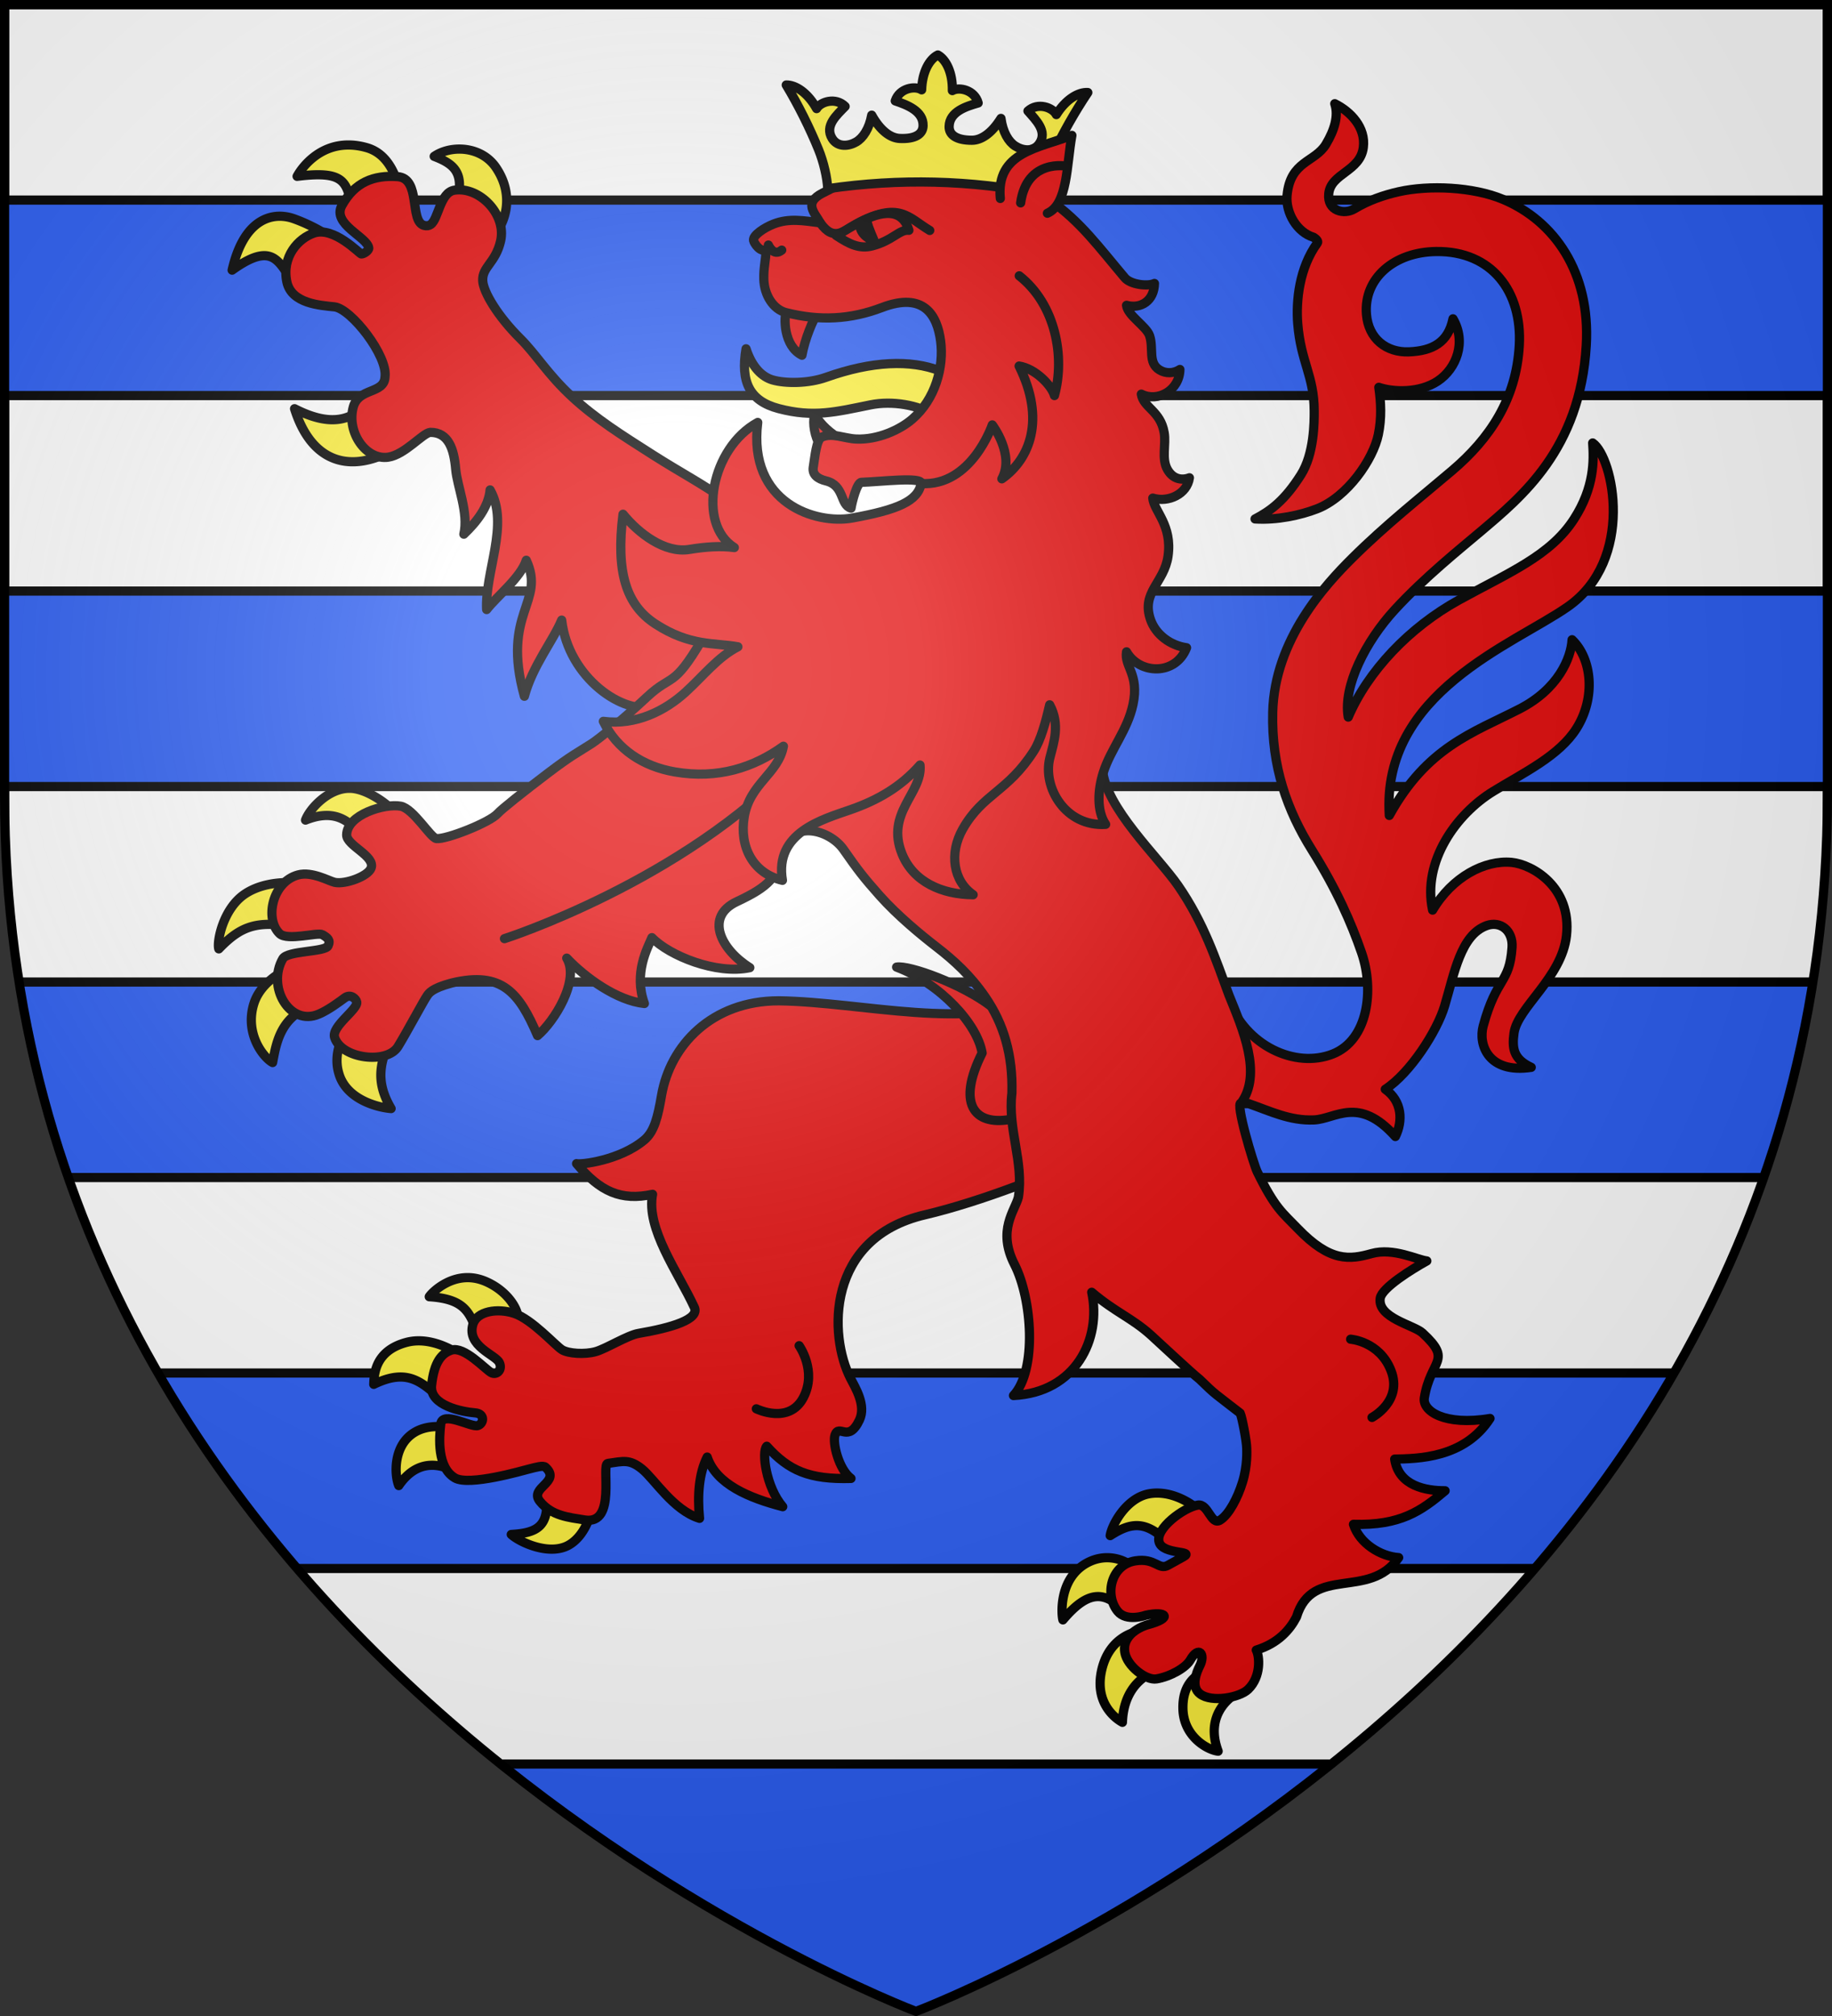 <svg xmlns="http://www.w3.org/2000/svg" xmlns:xlink="http://www.w3.org/1999/xlink" width="600" height="660" fill="#2b5df2" stroke="#000"><rect width="100%" height="100%" fill="#333333" stroke="none"/><radialGradient id="b" cx="221" cy="226" r="300" gradientTransform="matrix(1.35,0,0,1.35,-77,-85)" gradientUnits="userSpaceOnUse"><stop offset="0" stop-color="#fff" stop-opacity=".3"/><stop offset=".2" stop-color="#fff" stop-opacity=".25"/><stop offset=".6" stop-color="#666" stop-opacity=".13"/><stop offset="1" stop-opacity=".13"/></radialGradient><clipPath id="k"><path id="s" d="M300 658.5S1.5 546.1 1.5 260.3V1.5h597v258.8c0 285.8-298.5 398.2-298.5 398.2Z"/></clipPath><use xlink:href="#s"/><g stroke-width="3"><path fill="#fff" clip-path="url(#k)" d="M1.5 513.5v64h597v-64zm0-128v64h597v-64zm0-128v64h597v-64zm0-128v64h597v-64zm0-128v64h597v-64z"/><g fill-rule="evenodd"><g fill="#e20909" stroke-linecap="round" stroke-linejoin="round" stroke-width="1.06"><g stroke-width="3.2"><g transform="matrix(.942 0 0 .942 70.088 16.582)"><path fill="#fcef3c" d="M46.93 256.357c-7.08.065-13.602 6.953-15.114 11.057 7.648-3.037 12.884-1.624 17.321 3.024l11.344-7.976s-6.042-5.278-12.127-6.037c-.476-.059-.952-.072-1.424-.068zm-21.294 32.766c-3.852.021-9.911.666-14.839 3.937-7.723 5.128-9.88 16.774-9.127 19.11 7.607-7.901 13.36-10.242 27.46-7.282l.324-15.572s-1.507-.205-3.818-.193zm3.565 28.432s-12.377 3.953-15.376 13.77c-3.199 10.472 3.477 18.721 6.554 20.344 1.365-7.326 2.98-17.825 17.364-20.717zm18.096 19.984c-2.204 4.27-6.23 10.673-3.763 18.337 3.006 9.336 14.734 11.56 18.041 11.788-5.71-9.74-3.893-16.536.714-25.96zm280.96 163.766a15.568 15.568 0 0 0-3.182.245c-7.883 1.455-12.933 10.758-13.483 14.53 7.622-4.894 12.74-5.262 20.881 3.146 2.598-3.054 6.47-7.254 10.363-11.5-1.027-1.283-7.244-6.266-14.58-6.42zm-17.052 22.475c-2.327-.114-4.98.34-7.658 1.784-9.98 5.386-8.909 18.205-8.4 19.808 8.854-10.47 14.749-10.388 22.308-2.066l1.514-16.514c-.882-1.093-3.887-2.823-7.764-3.012zm10.442 25.494s-10.013 1.214-12.932 13.184c-2.916 11.956 5.024 17.391 7.118 18.511.317-9.191 4.885-16.846 15.837-19.266zm22.364 13.807c-2.403 1.736-7.36 4.311-7.135 13.264.242 9.629 8.594 14.264 12.236 14.655-3.362-9.014-.091-15.693 5.807-19.775zM88.152 426.42c-7.42.03-12.702 5.553-13.318 6.632 13.631.892 14.278 6.257 17.94 15.802 5.198-3.776 9.785-7.013 12.79-8.75.263-2.203-3.023-8.703-10.743-12.188-2.36-1.066-4.59-1.503-6.669-1.495zM71.535 448.39c-1.515-.029-3.058.118-4.614.532-11.383 3.033-11.217 11.7-11.38 14.584 12.604-6.128 17.236 0 24.535 6.055l6.13-15.848c-2.25-1.57-8.108-5.198-14.671-5.323zm15.728 31.601s-9.974-4.102-17.264.054c-7.86 4.481-7.254 15.024-5.763 18.646 6.68-9.776 15.418-7.896 21.944-3.301zm27.972 20.281c2.052 12.814-3.031 14.864-11.886 15.413 3.005 2.757 13.068 7.347 19.731 3.83 7.32-3.866 9.185-15.337 8.457-15.629zM46.82 32.79c-10.483-.063-16.363 7.964-17.929 10.889 18.69-2.355 16.936 3.076 20.086 14.236l16.325-6.362c-1.318-5.857-3.647-15.369-12.188-17.828-2.26-.651-4.353-.924-6.294-.935zm39.26 1.435c-3.52-.158-6.995.765-9.522 2.515 7.233 2.787 11.178 5.987 7.228 17.964l13.595 9.539c3.552-4.085 7.412-13.53.718-23.53-2.865-4.282-7.493-6.286-12.019-6.488zM23.62 57.57c-6.252-.344-13.851 3.493-17.314 18.71C22.9 64.395 22.67 76.25 30.627 84.373l11.477-18.467s-6.143-4.592-14.423-7.52a14.713 14.713 0 0 0-4.061-.814zm32.315 61.51c-7.095 10.86-16.21 11.337-27.93 5.359 7.018 22.308 24.18 22.508 40.038 10.524z"/><path d="M382.464 371.617c7.444-.314 15.488-8.552 28.267 5.766 2.659-5.36 2.392-12.273-3.507-16.423 8.68-5.632 17.999-20.178 20.616-28.908 3.411-11.374 5.57-24.669 14.594-27.96 4.788-1.745 9.27 1.696 8.859 7.581-.895 12.775-5.324 10.027-10.018 27.273-1.762 6.476 1.717 16.635 16.699 14.393-6.342-2.926-6.677-6.79-5.992-11.899 1.188-8.868 16.622-19.254 18.236-33.822 1.898-17.136-12.104-24.846-19.052-25.508-9.303-.887-20.64 4.969-27.49 16.59-3.62-16.924 8.22-33.386 21.06-41.259 10.759-6.596 22.978-12.37 28.965-21.874 6.75-10.715 5.392-24.197-1.533-30.84-.354 6.41-4.842 17.174-18.284 24.065-16.316 8.366-32.09 13.166-45.266 37.007-2.764-42.654 42.98-59.278 61.986-72.484 23.589-16.39 15.884-52.102 8.724-56.978.415 5.98.662 15.344-6.464 26.418-8.244 12.81-22.658 18.616-40.05 28.185-17.298 9.516-31.657 24.72-38.467 40.672-1.878-10.767 6.096-26.363 16.14-37.285 10.403-11.312 22.831-21.23 29.899-27.22 14.078-11.934 34.586-28.45 36.715-64.67 1.502-25.472-11.175-43.31-28.946-50.754-10.423-4.366-25.702-5.02-36.224-2.661-5.28 1.184-10.542 3.004-15.483 5.974-3.48 2.09-9.482.804-8.878-5.267.711-7.155 10.928-7.683 12.016-16.067.898-6.917-4.36-12.478-9.925-15.229 1.393 4.237-.117 9.153-3.037 14.056-3.806 6.391-12.424 5.71-13.546 17.803-.556 6.049 3.478 12.867 9.203 14.56.678.415 1.817 1.33 1.333 1.993-6.318 8.669-7.46 20.137-6.82 28.09 1.068 13.282 5.662 17.964 5.722 30.264.018 3.834.013 14.889-4.6 22.176-5.686 8.983-10.553 12.543-15.972 15.373 7.645.48 15.818-1.294 21.538-3.513 10.574-4.102 19.547-17.163 21.331-25.823 1.188-5.766.92-11.156.163-16.406 5.176 1.75 14.189 2 20.494-2.177 6.475-4.288 10.06-13.554 5.298-21.634-1.644 8.19-7.118 11.16-15.334 11.486-7.82.31-14.07-4.574-14.752-13.064-1.006-12.515 9.635-21.633 24.262-21.807 19.377-.23 29.904 13.997 28.876 32.614-1.03 18.66-10.273 32.395-23.34 43.501-11.227 9.542-23.041 18.812-34.725 30.407-9.112 9.044-27.062 28.216-27.664 53.637-.447 18.838 5.033 34.07 13.607 47.795 8.573 13.724 13.652 25.158 17.31 35.8 4.395 12.792 2.336 30.248-10.055 35.144-12.834 5.07-30.256-2.612-36.44-19.354-2.2 12.234-5.2 37.539 7.188 36.59 7.502 2.584 14.26 6.032 22.763 5.673z"/></g><g transform="matrix(.943 0 0 .942 70.116 14.952)"><path d="M196.103 331.946c-23.283-.01-37.716 15.536-40.7 32.882-1.28 7.444-2.49 12.539-5.97 15.47-8.537 7.187-22.259 8.708-23.537 8.229 8.199 9.77 15.452 13.04 26.388 10.668-2.278 12.027 8.787 26.947 14.502 39.262 1.93 4.158-7.766 7.089-19.418 9.089-3.792.65-11.23 5.321-14.874 6.337-3.774 1.052-9.474.685-11.663-.668-2.262-1.398-10.425-10.6-16.626-12.637-5.77-1.896-12.994-.81-14.336 3.891-2.138 7.5 7.833 10.5 9.162 13.151 1.286 2.564-.925 4.616-2.794 3.54-2.218-1.276-9.369-9.22-13.788-7.817-3.33 1.057-6.071 4.044-6.91 12.317-.71 7.013 10.763 9.154 15.102 9.486 3.532.27 3.072 3.767.944 4.431-2.29.715-12.296-5.279-12.865-.527-.569 4.751-1.313 15.107 4.964 18.742 4.936 2.858 23.49-2.569 25.616-3.104 2.53-.638 5.001-1.381 5.824-.62 5.597 5.175-5.853 7.023-1.976 11.828 4.12 5.107 10.075 5.577 15.566 6.481 11.284 1.86 5.56-19.523 8.055-19.654 5.384-.748 7.493-1.571 11.833 1.932 4.34 3.504 10.861 14.336 20 17.16-.797-8.282-.141-15.731 2.657-21.297 3.175 9.505 14.617 14.216 26.237 17.245-5.816-6.797-7.405-19.13-5.544-21.012 7.639 8.509 14.82 11.606 29.25 11.193-4.296-3.19-6.492-12.498-5.543-15.116 1.455-4.017 4.603 2.978 8.472-5.183 2.439-5.144-1.496-11.345-3.127-14.55-7.478-14.703-8.609-48.746 25.932-56.785 18.786-4.372 47.174-15.288 49.631-18.378 19.585-24.63 1.505-45.442-8.6-57.384-25.563 12.2-62.48 1.808-91.864 1.398z"/><path d="M83.904 147.11c.545 6.226 4.57 15.216 2.84 22.667 4.486-4.241 8.605-9.602 9.114-15.384 6.781 11.934-1.857 28.584-1.2 41.575 3.468-4.504 11.874-11.138 13.765-17.133 6.82 14.756-8.732 18.096-.653 47.27 2.81-10.534 9.948-19.245 12.95-26.467 2.303 20.05 21.567 33.29 32.422 29.968 24.89 32.457 54.863 19.82 53.416-15.485 0 0-23.528-52.048-29.613-56.539-6.607-4.876-15.012-9.279-24.598-15.397-10.819-6.906-19.698-12.45-28.088-20.212-8.39-7.761-12.429-14.725-17.924-20.174-7.736-7.673-12.874-16.193-13.038-20.15-.202-4.84 4.487-6.138 6.226-13.826 2.069-9.147-7.332-18.958-16.076-17.598-4.985.775-5.52 10.05-8.21 11.917-.635.44-1.395.593-2.37.308-5.112-1.495-.905-16.353-9.165-16.94-8.26-.588-14.843 1.925-19.307 10.025-3.589 6.512 8.85 10.954 9.318 14.78.105.857-1.698 2.1-2.571 2.079-.576-.014-9.467-9.6-16.424-7.281-5.42 1.807-11.3 8.162-9.446 16.976 1.603 7.621 11.693 8.165 16.537 8.683 5.745.614 18.588 17.01 17.551 24.397-.317 5.955-9.166 3.612-11.027 10.44-2.387 8.755 4.462 18.567 12.167 17.401 5.766-.872 11.957-8.378 14.579-8.623 6.355-.036 8.22 5.81 8.825 12.723z"/><path d="M237.044 320.237c15.17 5.7 28.04 19.75 29.703 29.85-8.741 17.425-2.974 25.216 9.52 23.13 10.195-1.695 10.212-9.836 7.526-19.229-2.396-8.38-6.042-14.04-13.804-20.033-10.136-7.826-28.588-14.485-32.945-13.718z"/><path d="M375.922 546.089c5.58-18.318 25.271-5.711 35.488-20.634-6.208-.403-13.619-4.9-15.697-11.57 16.194.485 23.507-4.59 31.83-11.659-6.52.039-16.144-1.588-17.51-11.004 7.798-.154 24.129-.222 33.104-14.12-15.834 2.643-23.538-2.616-22.809-7.163 2.157-13.442 10.013-12.719-.644-22.555-2.995-2.763-15.713-5.23-14.677-12.073.55-3.63 11.063-10.13 16.184-12.959-3.28-.36-11.593-4.683-19.184-2.562-7.59 2.12-14.357 3.064-25.693-8.743-5.212-5.452-7.78-6.892-14.027-19.677-1.256-2.57-7.769-24.285-5.592-23.888 7.418-10.166.504-25.852-4.219-37.517-4.6-12.443-8.67-25.015-17.657-38.043-6.903-10.007-25.298-27.111-26.286-40.506-1.291-17.362-1.62-35.897-.546-44.927 2.94-24.745 3.977-29.446-19.459-37.412-13.854-4.71-61.978-17.066-84.759 8.136-11.64 12.877-24.168 12.014-34.292 29.21-10.124 17.196-10.353 11.724-19.122 19.929s-16.707 14.572-19.218 16.2c-5.023 3.255-6.792 3.905-15.243 10.326-8.451 6.42-15.999 12.42-17.408 13.996-2.817 3.15-17.899 9.072-21.26 8.688-2.074-.237-7.977-10.423-12.405-11.247-5.55-1.033-18.62 2.881-18.775 9.934-.082 3.778 10.074 7.365 8.468 11.601-1.094 2.883-9.095 5.737-12.644 4.92-2.028-.466-7.881-3.868-12.687-2.578-8.98 2.412-11.717 15.377-6.396 20.43 2.705 2.568 13.235-.584 14.817.336 1.792 1.043 2.94 1.863 1.979 3.89-1.043 2.199-14.078 1.612-15.722 4.475-5.598 9.751 2.37 23.655 12.56 19.224 3.424-1.489 6.698-3.987 8.99-5.653 2.033-1.478 3.927.377 4.132 1.493.468 2.539-8.933 8.477-7.676 12.329 2.42 7.408 18.165 9.34 21.994 3.156 2.972-4.8 9.018-16.182 10.155-17.728.568-.772 1.451-2.503 8.496-4.388 17.577-4.23 23.447 3.423 29.831 18.287 5.722-4.834 14.75-19.112 10.134-26.93 6.532 6.91 17.523 14.78 26.97 15.77-3.804-10.48 1.098-19.305 2.608-22.895 6.037 6.26 22.337 12.927 34.007 10.435-10.038-6.285-15.766-17.636-4.527-22.934 11.24-5.298 14.103-8.351 16.684-18.306 2.58-9.954 15.505-6.837 20.41.193 4.904 7.03 6.87 9.629 12.56 16.033 6.123 6.89 14.358 13.669 19.744 17.836 6.085 4.709 11.748 9.867 16.861 17.312 6.55 9.537 9.636 20.33 9.294 33.453-1.494 12.645 4.15 23.826 2.258 36.145-1.135 4.678-7.466 11.45-1.348 23.441s7.835 36.76-.37 45.53c21.615-1.08 30.63-19.66 27.177-35.895 8.249 7.008 13.866 8.875 20.558 14.897 2.536 2.281 14.023 13.07 16.895 15.327 5.855 5.72 5.063 4.72 14.1 11.784.647 1.278 2.292 10.003 2.285 12.252-.002.65.356 5.85-1.49 11.82-1.632 5.28-4.657 11.193-7.759 13.108-3.193 1.97-4.086-5.846-7.76-5.216-4.862.833-14.758 8.121-13.438 12.81 1.284 4.562 12.62 2.841 8.445 5.151l-5.338 2.953c-3.282 1.816-4.358-2.616-11.303-1.545-8.534 1.315-10.823 11.85-6.16 17.555 3.067 3.754 9.627 1.383 9.627 1.383 7.288-1.682 9.789.936.595 3.321 0 0-8.872 2.485-7.764 9.52.755 4.799 7.398 9.867 11.014 9.256 4.8-.812 10.175-3.852 11.738-6.584 2.934-5.125 5.36-2.045 3.296 2.034-1.173 2.318-3.193 7.268.107 9.776 4.023 3.057 13.677 1.311 16.689-1.602 4.61-4.462 3.946-11.596 2.818-13.636 7.645-2.36 11.705-7.119 13.962-11.506z"/></g><g transform="matrix(.942 0 0 .942 70.088 16.582)"><path fill="none" d="M100.985 308.616s61.897-19.789 101.244-61.486m192.946 200.694s10.047.705 14.034 10.896c4.159 10.627-6.59 16.287-6.59 16.287m-199.187-24.936s6.278 8.75 1.512 17.97c-4.969 9.614-16.382 3.971-16.382 3.971"/><path fill="#fcef3c" d="M273.763 135.193c-8.252-2.07-16.213-4.053-22.762-8.232-6.1-3.892-15.3-5.364-22.75-3.856-11.984 2.426-19.727 4.497-31.904 1.303-10.254-2.69-13.312-9.416-11.368-20.788 2.138 6.624 5.756 9.823 9.214 10.82 4.448 1.283 12.39 1.295 18.598-.91 32.141-11.412 53.17-1.797 60.972 21.663z"/><path d="M199.201 89.62c-1.32 3.183-1.1 13.086 5.222 16.232 1.003-5.622 3.735-12.135 5.765-15.457zm9.6 36.757c-.804 3.456.181 7.854 1.768 10.549l7.61-1.748c-3.877-2.127-7.326-5.277-9.378-8.801z"/><path d="M310.001 268.89c-3.196-4.783-2.704-11.999-.842-17.95 2.54-8.113 8.448-14.734 10.36-23.738 2.226-10.533-3.087-13.078-2.256-18.271 4.393 7.821 17.063 8.42 20.874-1.416-5.636-.797-10.73-4.54-12.546-9.819-3.271-9.505 4.8-12.79 6.104-21.997 1.54-10.861-4.897-15.594-5.308-20.192 5.4 1.648 11.958-1.382 12.74-7.06-2.867 1.063-5.807.323-7.615-2.835-2.169-3.787-.433-8.772-1.161-12.89-1.354-7.644-7.196-8.582-7.945-13.343 5.694 2.881 13.28-1.263 13.417-8.572-2.11 1.37-4.848 1.554-7.121.137-4.09-2.547-1.908-7.434-3.434-11.91-1.104-3.243-7.636-6.983-8.001-10.524 4.922 1.34 9.614-1.549 9.7-7.6-2.565 1.142-8.371.313-10.291-1.958-8.986-10.63-15.31-19.426-25.902-26.906-8.587-6.063-30.788-10.194-47.992-11.227-12.679-.761-23.448 4.719-31.227 8.705-6.78 3.475-2.548 6.993-.786 10.311-5.796-.713-10.746-1.708-16.227.424-3.163 1.23-7.287 3.913-6.953 5.691.193 1.028 2.444 4.37 4.367 3.148-.125 3.988-.918 6.252-.8 10.39.157 5.44 3.27 10.423 7.699 11.552 11.745 2.993 22.523 2.378 33.342-1.752 14.649-5.591 19.263 2.7 20.431 11.643 1.178 9.016-1.788 20.186-9.9 27.174-4.211 3.628-11.937 7.208-19.45 6.873-4.217-.188-8.289-2.287-11.985-.666-1.884.826-2.374 7.028-2.941 10.424-.443 2.65 1.594 4.105 4.41 4.79 6.525 1.585 4.834 8.396 8.727 9.481.26-1.78 1.99-8.937 3.592-8.983 6.441-.186 21.246-2.018 20.79.417-1.154 6.123-8.155 9.124-24.07 12.003-12.347 2.234-36.231-4.954-32.757-33.233-16.144 8.81-21.265 35.325-8.138 43.486-4.723-.643-9.947-.287-15.667.651-8.5 1.393-17.555-5.504-23.036-12.238-2.528 20.132 1.093 31.527 11.262 38.132 12.085 7.85 20.483 6.466 28.68 7.943-6.894 3.505-11.852 9.942-18.164 15.722-7.091 6.495-17.353 11.69-28.62 10.187 4.713 9.715 13.8 15.682 24.868 17.578 14.935 2.561 27.371-1.49 37.74-8.936-1.774 9.57-11.66 12.921-13.614 24.488-1.746 10.337 2.895 19.646 13.277 22.13-2.802-16.58 13.846-21.14 23.68-24.566 9.307-3.242 17.418-7.83 24.152-15.509.958 9.8-12.123 16.561-6.215 30.976 3.972 9.694 13.873 14.012 24.683 14.102-6.888-4.721-8.447-14.352-3.59-22.885 6.976-12.254 15.572-12.83 24.683-27.065 2.417-3.776 4.133-10.056 5.515-16.064 3.703 6.859 1.437 13.04.06 18.485-2.588 10.227 5.498 23.983 19.401 23.061z"/><path fill="#fcef3c" d="M213.383 47.971c24.844-3.612 49.583-3.048 74.214 1.855.403-3.897 1.878-9.134 3.864-13.397 3.466-7.438 7.879-15.234 12.346-21.872-3.275-.22-7.652 2.354-10.954 7.673-1.206-2.445-6.41-4.39-9.862-1.261 2.768 3.17 6.89 7.081 3.948 11.352-2.107 3.057-5.893 2.426-8.408.798-2.255-1.46-4.294-4.753-4.923-9.572-3.257 5.235-6.887 7.593-10.107 7.594-5.376.001-7.99-1.862-7.918-4.815.128-5.184 6.052-6.984 10.098-8.144-1.202-4.502-6.629-5.692-8.969-4.293.113-6.26-2.167-10.796-5.037-12.389-2.946 1.447-5.45 5.865-5.65 12.122-2.267-1.514-7.746-.597-9.171 3.84 3.982 1.36 9.81 3.453 9.678 8.638-.075 2.953-2.78 4.683-8.15 4.413-3.215-.162-6.723-2.698-9.714-8.09-.87 4.782-3.07 7.97-5.396 9.315-2.592 1.5-6.406 1.942-8.357-1.218-2.725-4.412 1.587-8.112 4.511-11.14-3.292-3.298-8.586-1.614-9.914.767-3.031-5.477-7.274-8.267-10.555-8.21 4.129 6.852 8.146 14.86 11.236 22.46 1.771 4.357 2.982 9.661 3.19 13.574z"/><path d="M273.38 51.373c-1.556-16.25 13.466-17.458 24.888-21.932-1.873 10.357-1.414 23.94-8.52 27.065"/><path fill="none" d="M296.522 40.167s-13.89-2.797-16.076 12.742M192.74 67.56s1.763 4.165 4.646 1.763m13.382-9.488c4.782 6.827 8.37 2.676 12.495.44 15.019-8.143 18.09-2.265 25.584 2.212m-2.978 87.954c17.47 1.106 24.715-20.373 24.715-20.373s7.904 10.326 3.335 18.746c9.806-6.89 15.193-20.657 5.992-39.205 5.702.871 11.355 6.841 12.29 10.267 3.71-13.375.462-31.661-12.24-41.627"/><path d="M216.297 64.226c4.663 3.096 8.163 4.77 12.578 3.622 7.12-1.85 9.442-5.798 12.728-5.415-2.736-9.003-11.583-5.905-18.34-2.158-3.018 1.674-4.96 3.027-6.966 3.95z M227.188 58.811c-.59.353.952 4.01 2.26 7.085-1.182-.062-4.632-1.757-4.933-5.304.828-2.288 2.673-1.781 2.673-1.781z"/></g></g></g></g><use xlink:href="#s" fill="url(#b)"/></g></svg>